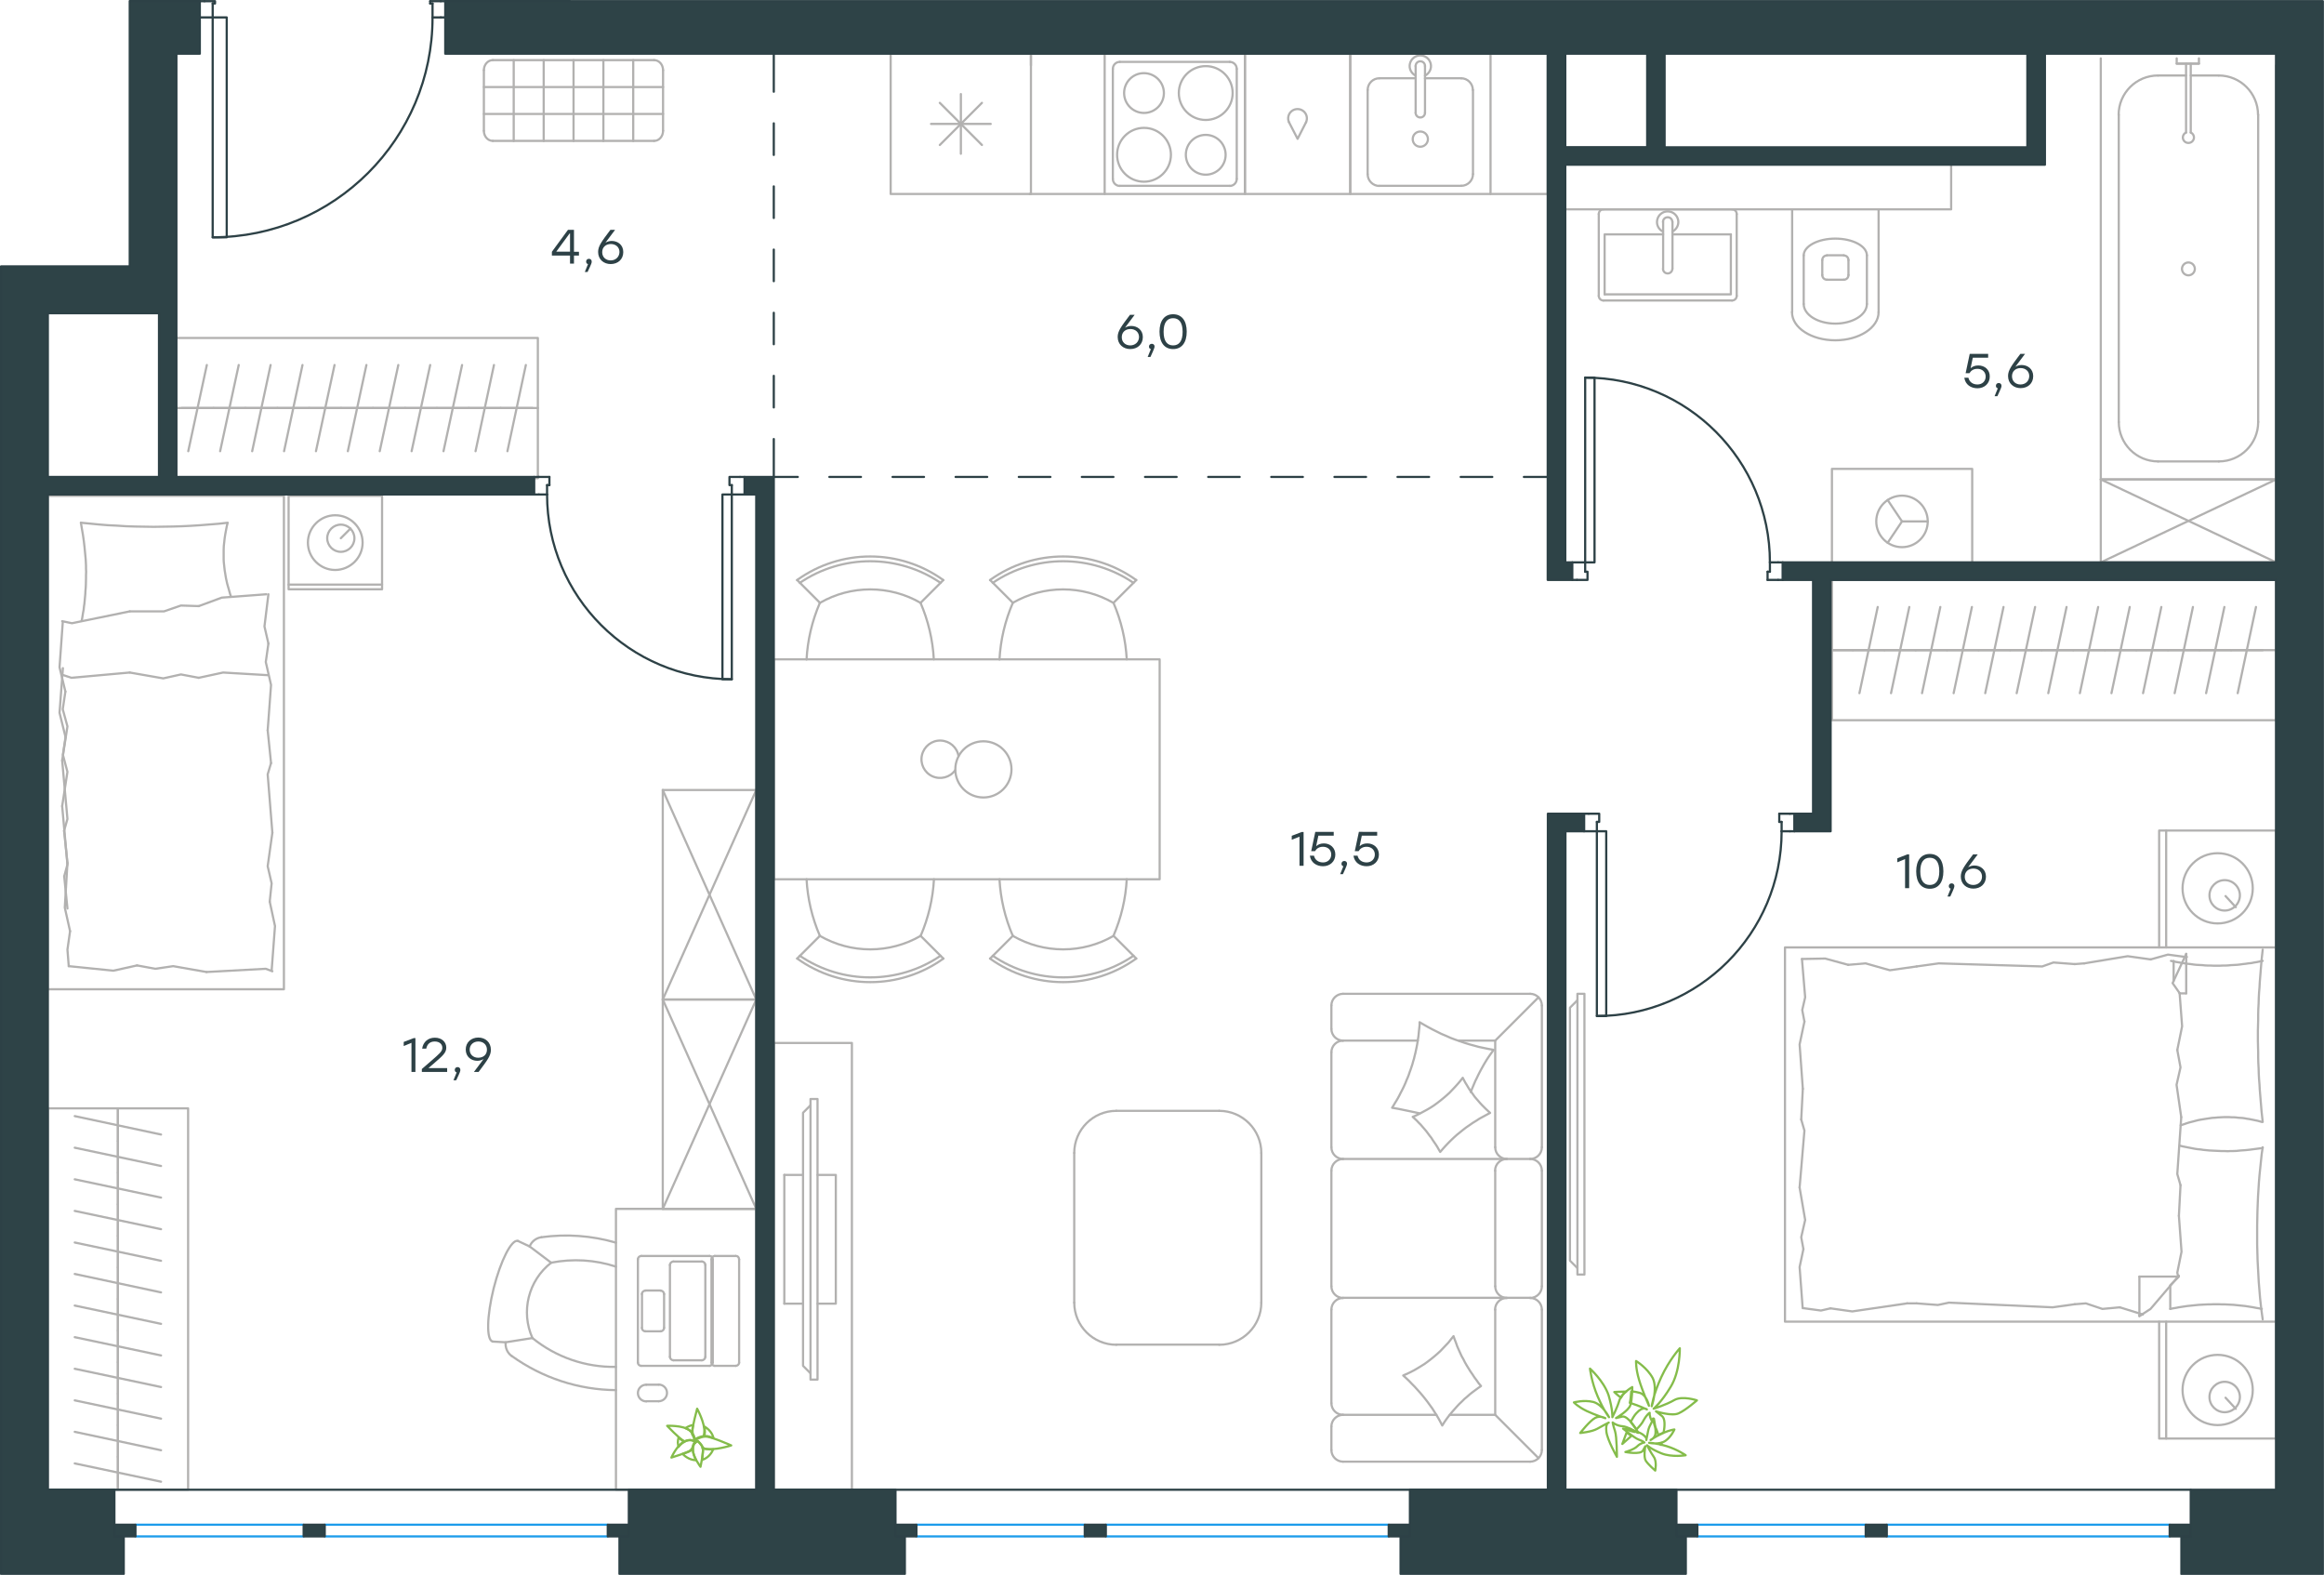 <?xml version="1.0" encoding="utf-8"?>
<!-- Generator: Adobe Illustrator 26.5.0, SVG Export Plug-In . SVG Version: 6.00 Build 0)  -->
<svg version="1.1" id="Слой_1" xmlns:xodm="http://www.corel.com/coreldraw/odm/2003"
	 xmlns="http://www.w3.org/2000/svg" xmlns:xlink="http://www.w3.org/1999/xlink" x="0px" y="0px" viewBox="0 0 1588.8 1076.5"
	 style="enable-background:new 0 0 1588.8 1076.5;" xml:space="preserve">
<style type="text/css">
	.st0{fill:none;stroke:#B2B1B0;stroke-width:1.5;stroke-linecap:round;stroke-linejoin:round;stroke-miterlimit:10;}
	.st1{fill:none;stroke:#84BC4A;stroke-width:1.5;stroke-linecap:round;stroke-linejoin:round;stroke-miterlimit:10;}
	.st2{fill:none;stroke:#2D4146;stroke-width:1.5;stroke-linecap:round;stroke-linejoin:round;stroke-miterlimit:10;}
	.st3{fill:none;stroke:#1D9CEB;stroke-width:1.5;stroke-linecap:round;stroke-linejoin:round;stroke-miterlimit:10;}
	
		.st4{fill-rule:evenodd;clip-rule:evenodd;fill:#2E4347;stroke:#2D4146;stroke-width:1.5;stroke-linecap:round;stroke-linejoin:round;stroke-miterlimit:10;}
	.st5{fill:#2D4146;}
</style>
<g id="Слой_x0020_1">
	<line class="st0" x1="1143.4" y1="160.2" x2="1183.3" y2="160.2"/>
	<polyline class="st0" points="1137,160.2 1097,160.2 1097,201.2 	"/>
	<polyline class="st0" points="1097,201.2 1183.3,201.2 1183.3,160.2 	"/>
	<path class="st0" d="M1184.1,205.4c1.8,0,3.2-1.4,3.2-3.2"/>
	<path class="st0" d="M1093,202.2c0,1.8,1.4,3.2,3.2,3.2"/>
	<path class="st0" d="M1187.3,146.3c0-1.8-1.4-3.2-3.2-3.2"/>
	<path class="st0" d="M1096.2,143.1c-1.8,0-3.2,1.4-3.2,3.2"/>
	<path class="st0" d="M1136.9,183.7c0,1.8,1.4,3.2,3.2,3.2c1.8,0,3.2-1.4,3.2-3.2"/>
	<line class="st0" x1="1143.4" y1="151.7" x2="1143.4" y2="183.7"/>
	<path class="st0" d="M1143.3,151.7c0-1.8-1.4-3.2-3.2-3.2c-1.8,0-3.2,1.4-3.2,3.2"/>
	<line class="st0" x1="1137" y1="151.7" x2="1137" y2="183.7"/>
	<path class="st0" d="M1143.3,158.3c3-1.5,4.7-4.9,3.9-8.2c-0.8-3.3-3.7-5.6-7.1-5.6c-3.4,0-6.3,2.3-7.1,5.6
		c-0.8,3.3,0.8,6.7,3.9,8.2"/>
	<line class="st0" x1="1187.3" y1="146.3" x2="1187.3" y2="202.2"/>
	<line class="st0" x1="1184.1" y1="205.4" x2="1096.2" y2="205.4"/>
	<line class="st0" x1="1093" y1="202.2" x2="1093" y2="146.3"/>
	<line class="st0" x1="1096.2" y1="143.1" x2="1184.1" y2="143.1"/>
	<path class="st0" d="M1245.8,188c0,1.8,1.4,3.2,3.2,3.2"/>
	<path class="st0" d="M1260.5,191.2c1.8,0,3.2-1.4,3.2-3.2"/>
	<path class="st0" d="M1249,174.6c-1.8,0-3.2,1.4-3.2,3.2"/>
	<path class="st0" d="M1263.7,177.8c0-1.8-1.4-3.2-3.2-3.2"/>
	<line class="st0" x1="1245.8" y1="177.8" x2="1245.8" y2="188"/>
	<line class="st0" x1="1249" y1="191.2" x2="1260.5" y2="191.2"/>
	<line class="st0" x1="1263.7" y1="188" x2="1263.7" y2="177.8"/>
	<line class="st0" x1="1260.5" y1="174.5" x2="1249" y2="174.5"/>
	<path class="st0" d="M1276.3,174.6c0-6.4-9.7-11.5-21.6-11.5c-11.9,0-21.6,5.2-21.6,11.5"/>
	<line class="st0" x1="1233.1" y1="207.8" x2="1233.1" y2="174.5"/>
	<path class="st0" d="M1233.1,207.8c0,7.4,9.7,13.4,21.6,13.4c11.9,0,21.6-6,21.6-13.4"/>
	<line class="st0" x1="1276.3" y1="207.8" x2="1276.3" y2="174.5"/>
	<path class="st0" d="M1225.1,213.4c0,10.6,13.2,19.2,29.6,19.2c16.3,0,29.6-8.6,29.6-19.2"/>
	<line class="st0" x1="1225.2" y1="213.4" x2="1225.2" y2="143.1"/>
	<line class="st0" x1="1284.3" y1="213.4" x2="1284.3" y2="143.1"/>
	<polyline class="st0" points="1070.1,112.7 1070.1,143.1 1333.9,143.1 1333.9,112.7 	"/>
	<polygon class="st0" points="529,712.9 582.4,712.9 582.4,1018.2 529,1018.2 	"/>
	<line class="st0" x1="1462.6" y1="899" x2="1464.9" y2="898.5"/>
	<polyline class="st0" points="1489.6,831.1 1491.4,855.6 1488.5,869.9 1489.1,872.6 	"/>
	<polyline class="st0" points="1490.1,679 1491.8,701.5 1488.5,717.7 	"/>
	<polyline class="st0" points="1491.2,763.6 1488.5,802.5 1490.7,810.1 	"/>
	<polyline class="st0" points="1488.5,717.7 1490.7,729.6 1488,741.5 1491.2,763.6 	"/>
	<line class="st0" x1="1490.7" y1="810.1" x2="1489.6" y2="831.1"/>
	<polyline class="st0" points="1483.7,894.7 1485.6,894.3 1487.5,894 1489.5,893.6 1491.4,893.3 1493.4,893 1495.4,892.7 
		1497.4,892.5 1499.3,892.3 1501.3,892.1 1503.3,891.9 1505.3,891.8 1507.2,891.7 1509.2,891.6 1511.1,891.6 1513.1,891.5 
		1515,891.5 1517,891.5 1519,891.6 1521,891.6 1523,891.7 1525,891.8 1527,891.9 1528.9,892.1 1530.9,892.3 1532.8,892.5 
		1534.8,892.7 1536.7,893 1538.6,893.3 1540.5,893.6 1542.5,894 1544.4,894.3 1546.3,894.7 	"/>
	<polyline class="st0" points="1546.9,901.9 1546.4,898.3 1545.9,894.6 1545.5,891 1545.1,887.3 1544.8,883.7 1544.5,880 
		1544.2,876.4 1544,872.7 1543.8,869 1543.6,865.3 1543.4,861.6 1543.3,857.9 1543.2,854.2 1543.1,850.5 1543.1,846.8 1543.1,843 
		1543.1,838 1543.2,832.9 1543.3,827.8 1543.5,822.6 1543.7,817.8 1544,813 1544.3,808.2 1544.7,803.3 1545.2,798.5 1545.7,793.7 
		1546.2,788.9 1546.9,784.2 	"/>
	<polyline class="st0" points="1424.9,658.5 1454.6,653.6 1470.3,655.8 	"/>
	<polyline class="st0" points="1470.3,655.8 1482.1,652.5 1494,654.1 1495.1,654.1 	"/>
	<line class="st0" x1="1418.4" y1="659" x2="1424.9" y2="658.5"/>
	<polyline class="st0" points="1310.3,660.6 1325.4,658.5 1396.2,660.6 1403.8,657.9 1418.4,659 	"/>
	<polyline class="st0" points="1231.9,655.5 1247.8,655.2 1263.5,659.5 	"/>
	<polyline class="st0" points="1263.5,659.5 1275.4,658.5 1292,663.2 1310.3,660.6 	"/>
	<polyline class="st0" points="1303.8,890.9 1266.3,896.4 1251.4,894.3 	"/>
	<polyline class="st0" points="1251.4,894.3 1244.9,895.8 1233,894.2 	"/>
	<line class="st0" x1="1310.3" y1="890.9" x2="1303.8" y2="890.9"/>
	<polyline class="st0" points="1418.4,891.5 1403.3,893.6 1332.4,890.4 1324.8,892 1310.3,890.9 	"/>
	<line class="st0" x1="1464.9" y1="898.5" x2="1449.2" y2="893.6"/>
	<polyline class="st0" points="1449.2,893.6 1437.3,894.7 1426,890.9 1418.4,891.5 	"/>
	<polyline class="st0" points="1546.9,784.7 1540.8,785.5 1537.8,785.9 1534.8,786.2 1531.8,786.4 1528.9,786.7 1526,786.8 
		1524.5,786.8 1523.1,786.9 1521,786.8 1518.9,786.8 1516.8,786.7 1514.7,786.6 1512.6,786.5 1510.5,786.4 1508.5,786.2 1506.4,786 
		1504.4,785.7 1502.3,785.5 1500.3,785.2 1498.3,784.8 1496.2,784.4 1494.2,784 1492.2,783.6 1490.2,783.1 	"/>
	<polyline class="st0" points="1546.9,656.8 1544.9,657.2 1543,657.6 1541.1,657.9 1539.1,658.3 1537.1,658.5 1535.1,658.8 
		1533.2,659 1531.2,659.3 1529.2,659.5 1527.3,659.6 1525.3,659.7 1523.3,659.9 1521.4,660 1519.4,660 1517.5,660.1 1515.5,660.1 
		1513.5,660.1 1511.5,660 1509.5,660 1507.5,659.9 1505.6,659.7 1503.6,659.6 1501.6,659.5 1499.7,659.3 1497.7,659 1495.8,658.8 
		1493.9,658.5 1491.9,658.3 1490,657.9 1488.1,657.6 1486.1,657.2 1484.2,656.8 	"/>
	<polyline class="st0" points="1490.8,769.2 1492.9,768.5 1494.9,767.8 1496.8,767.2 1498.8,766.7 1500.7,766.2 1502.6,765.7 
		1504.6,765.3 1506.5,765 1508.4,764.7 1510.4,764.4 1512.4,764.1 1514.3,764 1516.3,763.8 1518.4,763.7 1520.5,763.6 1522.5,763.6 
		1524.1,763.6 1525.6,763.7 1527.1,763.7 1528.6,763.8 1530.1,764 1531.6,764.1 1533.2,764.2 1534.6,764.4 1536.1,764.7 
		1537.6,764.9 1539.1,765.2 1540.6,765.5 1542,765.8 1543.5,766.1 1544.9,766.5 1546.3,766.9 	"/>
	<polyline class="st0" points="1546.9,766.9 1546.5,763.2 1546.1,759.6 1545.8,755.9 1545.5,752.3 1545.2,748.6 1544.9,745 
		1544.7,741.3 1544.4,737.6 1544.2,733.9 1544.1,730.3 1543.9,726.6 1543.8,722.9 1543.8,719.2 1543.7,715.5 1543.6,711.7 
		1543.6,708 1543.6,704.3 1543.7,700.7 1543.8,697 1543.8,693.3 1543.9,689.6 1544.1,685.9 1544.2,682.2 1544.4,678.5 1544.7,674.9 
		1544.9,671.2 1545.2,667.5 1545.5,663.8 1545.8,660.1 1546.1,656.4 1546.5,652.7 1546.9,649.1 	"/>
	<polyline class="st0" points="1232.5,744.2 1230.3,713.9 1233.6,698.3 	"/>
	<polyline class="st0" points="1233.6,698.3 1232.1,690.4 1234.1,681.7 1231.9,655.5 	"/>
	<polyline class="st0" points="1232.4,894.2 1230.3,866.1 1232.9,853.8 	"/>
	<polyline class="st0" points="1230.3,811.7 1233.6,772.8 1231.4,765.2 	"/>
	<polyline class="st0" points="1232.9,853.8 1231.4,845.7 1234.1,833.9 1230.3,811.7 	"/>
	<line class="st0" x1="1231.4" y1="765.2" x2="1232.5" y2="744.2"/>
	<line class="st0" x1="1494.6" y1="652" x2="1494.6" y2="679"/>
	<polyline class="st0" points="1489.6,872 1470.2,894.7 1462.6,899.6 	"/>
	<line class="st0" x1="1490.1" y1="679" x2="1494.6" y2="679"/>
	<line class="st0" x1="1483.7" y1="894.7" x2="1483.7" y2="879"/>
	<polyline class="st0" points="1494.6,652 1485.3,672 1490.2,679 	"/>
	<line class="st0" x1="1462.6" y1="899.6" x2="1462.6" y2="872.6"/>
	<polyline class="st0" points="1483.7,878.5 1489.6,872.6 1462.6,872.6 	"/>
	<line class="st0" x1="1486" y1="670.5" x2="1486" y2="656.8"/>
	<line class="st0" x1="1521.5" y1="955.4" x2="1528.5" y2="963"/>
	<path class="st0" d="M1520.9,965.3c5.7,0,10.4-4.7,10.4-10.4c0-5.7-4.7-10.4-10.4-10.4c-5.7,0-10.4,4.7-10.4,10.4
		C1510.5,960.7,1515.2,965.3,1520.9,965.3"/>
	<path class="st0" d="M1516.1,974.1c13.3,0,24-10.7,24-24c0-13.3-10.7-24-24-24c-13.3,0-24,10.7-24,24
		C1492.1,963.3,1502.8,974.1,1516.1,974.1"/>
	<line class="st0" x1="1521.5" y1="612.5" x2="1528.5" y2="620.1"/>
	<path class="st0" d="M1520.9,622.4c5.7,0,10.4-4.7,10.4-10.4c0-5.7-4.7-10.4-10.4-10.4c-5.7,0-10.4,4.7-10.4,10.4
		C1510.5,617.8,1515.2,622.4,1520.9,622.4"/>
	<path class="st0" d="M1516.1,631.2c13.3,0,24-10.7,24-24c0-13.3-10.7-24-24-24c-13.3,0-24,10.7-24,24
		C1492.1,620.4,1502.8,631.2,1516.1,631.2"/>
	<line class="st0" x1="1480.9" y1="903.4" x2="1480.9" y2="983.3"/>
	<line class="st0" x1="1480.9" y1="567.7" x2="1480.9" y2="647.6"/>
	<polyline class="st0" points="1556.1,903.4 1556.1,983.3 1476.1,983.3 1476.1,903.4 	"/>
	<polyline class="st0" points="1556.1,647.6 1556.1,567.7 1476.1,567.7 1476.1,647.6 	"/>
	<polyline class="st0" points="1556.1,903.4 1220.3,903.4 1220.3,647.6 1556.1,647.6 1556.1,903.4 	"/>
	<polyline class="st0" points="1078.4,683.7 1073.3,688.8 1073.3,861.7 1078.4,866.8 	"/>
	<polyline class="st0" points="1078.4,679.3 1083.2,679.3 1083.2,871.2 1078.4,871.2 1078.4,679.3 	"/>
	<line class="st0" x1="364.1" y1="278.9" x2="342.3" y2="278.9"/>
	<line class="st0" x1="346.9" y1="308.4" x2="359.5" y2="249.5"/>
	<line class="st0" x1="342.3" y1="278.9" x2="320.5" y2="278.9"/>
	<line class="st0" x1="325.1" y1="308.4" x2="337.7" y2="249.5"/>
	<line class="st0" x1="320.5" y1="278.9" x2="298.7" y2="278.9"/>
	<line class="st0" x1="303.2" y1="308.4" x2="315.9" y2="249.5"/>
	<line class="st0" x1="298.7" y1="278.9" x2="276.9" y2="278.9"/>
	<line class="st0" x1="281.4" y1="308.4" x2="294.1" y2="249.5"/>
	<line class="st0" x1="276.9" y1="278.9" x2="255" y2="278.9"/>
	<line class="st0" x1="259.6" y1="308.4" x2="272.3" y2="249.5"/>
	<line class="st0" x1="367.7" y1="278.9" x2="120.5" y2="278.9"/>
	<line class="st0" x1="255" y1="278.9" x2="233.2" y2="278.9"/>
	<line class="st0" x1="237.8" y1="308.4" x2="250.5" y2="249.5"/>
	<line class="st0" x1="233.2" y1="278.9" x2="211.4" y2="278.9"/>
	<line class="st0" x1="216" y1="308.4" x2="228.7" y2="249.5"/>
	<line class="st0" x1="211.4" y1="278.9" x2="189.6" y2="278.9"/>
	<line class="st0" x1="194.2" y1="308.4" x2="206.8" y2="249.5"/>
	<line class="st0" x1="189.6" y1="278.9" x2="167.8" y2="278.9"/>
	<line class="st0" x1="172.4" y1="308.4" x2="185" y2="249.5"/>
	<line class="st0" x1="167.8" y1="278.9" x2="146" y2="278.9"/>
	<line class="st0" x1="150.5" y1="308.4" x2="163.2" y2="249.5"/>
	<line class="st0" x1="146" y1="278.9" x2="124.2" y2="278.9"/>
	<line class="st0" x1="128.7" y1="308.4" x2="141.4" y2="249.5"/>
	<polyline class="st0" points="120.5,326.9 120.5,231 367.7,231 367.7,326.9 120.5,326.9 	"/>
	<line class="st0" x1="1022.2" y1="967.1" x2="991.1" y2="967.1"/>
	<polyline class="st0" points="959.3,940.2 960.6,939.6 961.8,939.1 964.3,937.9 966.8,936.6 969.2,935.2 971.5,933.8 973.9,932.3 
		976.1,930.7 978.3,929 980.4,927.3 982.5,925.5 984.6,923.6 986.5,921.6 988.4,919.6 990.3,917.6 992,915.4 993.7,913.3 
		994.5,915.6 995.4,917.9 996.2,920.2 997.2,922.5 998.2,924.7 999.2,926.9 1000.4,929 1001.5,931.2 1002.7,933.3 1004,935.4 
		1005.3,937.5 1006.7,939.5 1008,941.5 1009.5,943.5 1010.9,945.5 1012.5,947.4 1010.5,948.8 1008.6,950.2 1006.7,951.6 
		1004.8,953.1 1003,954.7 1001.2,956.2 999.5,957.9 997.8,959.5 996.2,961.2 994.6,963 993,964.8 991.5,966.6 990,968.5 
		988.6,970.4 987.3,972.3 986,974.4 984.7,971.9 983.4,969.5 982,967.2 980.5,964.8 979.1,962.6 977.5,960.4 975.9,958.2 974.2,956 
		972.5,953.9 970.7,951.8 968.9,949.8 967.1,947.8 965.2,945.9 963.3,943.9 961.3,942 959.3,940.2 	"/>
	<line class="st0" x1="1022.2" y1="711.3" x2="997.4" y2="711.3"/>
	<polyline class="st0" points="970.5,761 968.2,760.5 965.9,760 961.1,759 958.7,758.5 956.3,758 954,757.6 951.7,757.2 
		952.7,755.6 953.7,753.9 954.7,752.3 955.7,750.6 956.6,748.9 957.5,747.1 958.4,745.4 959.3,743.6 960.1,741.9 960.9,740.1 
		961.6,738.3 962.4,736.5 963.1,734.7 963.7,732.9 964.4,731 965,729.2 965.6,727.4 966.1,725.5 966.7,723.6 967.1,721.8 
		967.6,719.9 968,718 968.4,716.1 968.8,714.1 969.1,712.3 969.4,710.3 969.7,708.4 969.9,706.5 970.1,704.5 970.3,702.6 
		970.5,700.7 970.5,698.7 973.4,700.4 976.4,702.1 979.4,703.7 982.4,705.2 985.4,706.7 988.5,708 991.6,709.4 994.8,710.6 
		998,711.7 1001.2,712.8 1004.4,713.8 1007.7,714.7 1011,715.6 1014.3,716.3 1017.7,717 1021.1,717.6 1019.9,719.3 1018.7,721 
		1017.5,722.7 1016.4,724.4 1015.3,726.2 1014.3,727.9 1013.3,729.7 1012.3,731.5 1011.3,733.4 1010.4,735.2 1009.5,737.1 
		1008.6,738.9 1007.8,740.8 1007,742.7 1006.2,744.6 1005.5,746.5 	"/>
	<polyline class="st0" points="965.8,763.4 967.1,762.9 968.4,762.3 970.8,761.1 973.2,759.8 975.6,758.5 978,757.1 980.3,755.6 
		982.5,754 984.7,752.3 986.8,750.6 988.9,748.8 990.9,747 992.8,745 994.7,743 996.5,741 998.3,738.9 1000,736.7 1000.9,738.4 
		1001.8,740.1 1002.8,741.7 1003.8,743.4 1004.8,745 1005.9,746.5 1007,748 1008.1,749.6 1009.3,751 1010.6,752.5 1011.8,753.9 
		1013.1,755.3 1014.5,756.7 1015.9,758.1 1017.3,759.4 1018.7,760.7 1016.3,762 1013.9,763.3 1011.5,764.6 1009.2,766.1 
		1006.9,767.5 1004.6,769.1 1002.4,770.6 1000.2,772.3 998.1,774 996,775.7 994,777.5 992,779.4 990.1,781.3 988.2,783.3 
		986.4,785.3 984.6,787.4 983.6,785.7 982.7,784.1 981.7,782.5 980.6,780.9 979.5,779.3 978.5,777.7 977.3,776.2 976.2,774.7 
		975,773.1 973.8,771.7 972.5,770.2 971.3,768.8 969.9,767.4 968.6,766 967.2,764.7 965.8,763.4 	"/>
	<line class="st0" x1="1022.2" y1="967.1" x2="1051.8" y2="996.7"/>
	<line class="st0" x1="1022.2" y1="711.3" x2="1051.8" y2="681.7"/>
	<line class="st0" x1="1054.1" y1="784.2" x2="1054.1" y2="687.3"/>
	<line class="st0" x1="1022.2" y1="784.2" x2="1022.2" y2="711.3"/>
	<line class="st0" x1="1054.1" y1="895.1" x2="1054.1" y2="991.1"/>
	<line class="st0" x1="1054.1" y1="800.2" x2="1054.1" y2="879.2"/>
	<line class="st0" x1="1022.2" y1="879.2" x2="1022.2" y2="800.2"/>
	<line class="st0" x1="1022.2" y1="967.1" x2="1022.2" y2="895.1"/>
	<path class="st0" d="M1054.1,895.2c0-4.4-3.6-8-8-8"/>
	<path class="st0" d="M1046.1,887.2c4.4,0,8-3.6,8-8"/>
	<path class="st0" d="M1054.1,800.2c0-4.4-3.6-8-8-8"/>
	<path class="st0" d="M1046.1,792.2c4.4,0,8-3.6,8-8"/>
	<path class="st0" d="M1030.1,887.2c-4.4,0-8,3.6-8,8"/>
	<path class="st0" d="M1022.2,879.2c0,4.4,3.6,8,8,8"/>
	<path class="st0" d="M1030.1,792.2c-4.4,0-8,3.6-8,8"/>
	<path class="st0" d="M1022.2,784.2c0,4.4,3.6,8,8,8"/>
	<line class="st0" x1="910.2" y1="895.1" x2="910.2" y2="959.1"/>
	<line class="st0" x1="910.2" y1="800.2" x2="910.2" y2="879.2"/>
	<line class="st0" x1="910.2" y1="719.3" x2="910.2" y2="784.2"/>
	<path class="st0" d="M910.2,959.1c0,4.4,3.6,8,8,8"/>
	<path class="st0" d="M918.2,887.2c-4.4,0-8,3.6-8,8"/>
	<path class="st0" d="M910.2,879.2c0,4.4,3.6,8,8,8"/>
	<path class="st0" d="M918.2,792.2c-4.4,0-8,3.6-8,8"/>
	<path class="st0" d="M910.2,784.2c0,4.4,3.6,8,8,8"/>
	<path class="st0" d="M918.2,711.3c-4.4,0-8,3.6-8,8"/>
	<path class="st0" d="M918.2,967.1c-4.4,0-8,3.6-8,8"/>
	<path class="st0" d="M910.2,991.1c0,4.4,3.6,8,8,8"/>
	<path class="st0" d="M1046.1,999.1c4.4,0,8-3.6,8-8"/>
	<path class="st0" d="M1054.1,687.3c0-4.4-3.6-8-8-8"/>
	<path class="st0" d="M910.2,703.3c0,4.4,3.6,8,8,8"/>
	<path class="st0" d="M918.2,679.3c-4.4,0-8,3.6-8,8"/>
	<line class="st0" x1="1046.1" y1="887.1" x2="918.2" y2="887.1"/>
	<line class="st0" x1="1046.1" y1="792.2" x2="918.2" y2="792.2"/>
	<line class="st0" x1="1046.1" y1="999.1" x2="918.2" y2="999.1"/>
	<line class="st0" x1="910.2" y1="991.1" x2="910.2" y2="975.1"/>
	<line class="st0" x1="918.2" y1="967.1" x2="982" y2="967.1"/>
	<line class="st0" x1="1046.1" y1="679.3" x2="918.2" y2="679.3"/>
	<line class="st0" x1="910.2" y1="687.3" x2="910.2" y2="703.3"/>
	<line class="st0" x1="918.2" y1="711.3" x2="969.3" y2="711.3"/>
	<line class="st0" x1="536.2" y1="891.1" x2="549" y2="891.1"/>
	<line class="st0" x1="536.2" y1="803.1" x2="549" y2="803.1"/>
	<polyline class="st0" points="554.1,755.5 549,760.6 549,933.6 554.1,938.7 	"/>
	<polyline class="st0" points="554.1,751.2 558.9,751.2 558.9,943 554.1,943 554.1,751.2 	"/>
	<polyline class="st0" points="558.9,803.1 571.4,803.1 571.4,891.1 558.9,891.1 	"/>
	<line class="st0" x1="536.2" y1="891.1" x2="536.2" y2="803.1"/>
	<path class="st0" d="M862.3,788.1c0-15.9-12.9-28.8-28.8-28.8"/>
	<path class="st0" d="M763.2,759.3c-15.9,0-28.8,12.9-28.8,28.8"/>
	<path class="st0" d="M734.4,890.4c0,15.9,12.9,28.8,28.8,28.8"/>
	<path class="st0" d="M833.5,919.2c15.9,0,28.8-12.9,28.8-28.8"/>
	<line class="st0" x1="763.2" y1="759.3" x2="833.5" y2="759.3"/>
	<line class="st0" x1="862.3" y1="788.1" x2="862.3" y2="890.4"/>
	<line class="st0" x1="833.5" y1="919.1" x2="763.2" y2="919.1"/>
	<line class="st0" x1="734.4" y1="890.4" x2="734.4" y2="788.1"/>
	<line class="st0" x1="1309.5" y1="444.4" x2="1331.1" y2="444.4"/>
	<line class="st0" x1="1326.5" y1="414.9" x2="1314" y2="473.8"/>
	<line class="st0" x1="1331.1" y1="444.4" x2="1352.6" y2="444.4"/>
	<line class="st0" x1="1348.1" y1="414.9" x2="1335.6" y2="473.8"/>
	<line class="st0" x1="1352.6" y1="444.4" x2="1374.2" y2="444.4"/>
	<line class="st0" x1="1369.7" y1="414.9" x2="1357.2" y2="473.8"/>
	<line class="st0" x1="1374.2" y1="444.4" x2="1395.8" y2="444.4"/>
	<line class="st0" x1="1391.3" y1="414.9" x2="1378.7" y2="473.8"/>
	<line class="st0" x1="1395.8" y1="444.4" x2="1417.4" y2="444.4"/>
	<line class="st0" x1="1412.8" y1="414.9" x2="1400.3" y2="473.8"/>
	<line class="st0" x1="1252.4" y1="444.4" x2="1556.1" y2="444.4"/>
	<line class="st0" x1="1417.4" y1="444.4" x2="1439" y2="444.4"/>
	<line class="st0" x1="1434.4" y1="414.9" x2="1421.9" y2="473.8"/>
	<line class="st0" x1="1439" y1="444.4" x2="1460.5" y2="444.4"/>
	<line class="st0" x1="1456" y1="414.9" x2="1443.5" y2="473.8"/>
	<line class="st0" x1="1460.5" y1="444.4" x2="1482.1" y2="444.4"/>
	<line class="st0" x1="1477.6" y1="414.9" x2="1465.1" y2="473.8"/>
	<line class="st0" x1="1482.1" y1="444.4" x2="1503.7" y2="444.4"/>
	<line class="st0" x1="1499.2" y1="414.9" x2="1486.7" y2="473.8"/>
	<line class="st0" x1="1503.7" y1="444.4" x2="1525.3" y2="444.4"/>
	<line class="st0" x1="1520.7" y1="414.9" x2="1508.2" y2="473.8"/>
	<line class="st0" x1="1525.3" y1="444.4" x2="1546.9" y2="444.4"/>
	<line class="st0" x1="1542.3" y1="414.9" x2="1529.8" y2="473.8"/>
	<polyline class="st0" points="1556.1,396.4 1556.1,492.3 1252.4,492.3 1252.4,396.4 1556.1,396.4 	"/>
	<line class="st0" x1="642.5" y1="99.1" x2="671.3" y2="70.3"/>
	<line class="st0" x1="671.3" y1="99.1" x2="642.5" y2="70.3"/>
	<line class="st0" x1="636.5" y1="84.7" x2="677.3" y2="84.7"/>
	<line class="st0" x1="656.9" y1="105.1" x2="656.9" y2="64.3"/>
	<polyline class="st0" points="608.9,36.7 704.8,36.7 704.8,132.6 608.9,132.6 608.9,36.7 	"/>
	<line class="st0" x1="999" y1="53.5" x2="974.2" y2="53.5"/>
	<path class="st0" d="M976.2,95.1c0-2.9-2.3-5.2-5.2-5.2c-2.9,0-5.2,2.3-5.2,5.2c0,2.9,2.3,5.2,5.2,5.2S976.2,97.9,976.2,95.1"/>
	<path class="st0" d="M967.8,77.1c0,1.8,1.4,3.2,3.2,3.2c1.8,0,3.2-1.4,3.2-3.2"/>
	<line class="st0" x1="974.2" y1="45.1" x2="974.2" y2="77.1"/>
	<path class="st0" d="M974.2,45.1c0-1.8-1.4-3.2-3.2-3.2c-1.8,0-3.2,1.4-3.2,3.2"/>
	<line class="st0" x1="967.8" y1="45.1" x2="967.8" y2="77.1"/>
	<path class="st0" d="M974.2,51.7c3-1.5,4.7-4.9,3.9-8.2c-0.8-3.3-3.7-5.6-7.1-5.6c-3.4,0-6.3,2.3-7.1,5.6c-0.8,3.3,0.9,6.7,3.9,8.2
		"/>
	<path class="st0" d="M1006.9,61.5c0-4.4-3.6-8-8-8"/>
	<path class="st0" d="M943,53.5c-4.4,0-8,3.6-8,8"/>
	<path class="st0" d="M999,127c4.4,0,8-3.6,8-8"/>
	<path class="st0" d="M935,119.1c0,4.4,3.6,8,8,8"/>
	<line class="st0" x1="1007" y1="61.5" x2="1007" y2="119"/>
	<line class="st0" x1="999" y1="127" x2="943" y2="127"/>
	<line class="st0" x1="935" y1="119" x2="935" y2="61.5"/>
	<line class="st0" x1="943" y1="53.5" x2="967.8" y2="53.5"/>
	<polyline class="st0" points="1019,36.7 1019,132.6 923.1,132.6 923.1,36.7 1019,36.7 	"/>
	<path class="st0" d="M892.9,83.5c1.2-2.7,0.4-5.8-1.9-7.6c-2.3-1.8-5.6-1.8-7.9,0c-2.3,1.8-3.1,5-1.9,7.6"/>
	<polyline class="st0" points="881.2,83.5 887.1,94.9 892.9,83.5 	"/>
	<polyline class="st0" points="851.1,132.6 851.1,36.7 923.1,36.7 923.1,132.6 851.1,132.6 	"/>
	<path class="st0" d="M805.9,63.6c0,10.1,8.2,18.4,18.4,18.4c10.1,0,18.4-8.2,18.4-18.4s-8.2-18.4-18.4-18.4
		C814.1,45.2,805.9,53.4,805.9,63.6"/>
	<path class="st0" d="M768.5,63.6c0,7.5,6.1,13.6,13.6,13.6c7.5,0,13.6-6.1,13.6-13.6S789.5,50,782,50
		C774.5,50,768.5,56.1,768.5,63.6"/>
	<path class="st0" d="M763.7,105.8c0,10.1,8.2,18.4,18.4,18.4c10.1,0,18.4-8.2,18.4-18.4c0-10.1-8.2-18.4-18.4-18.4
		C771.9,87.4,763.7,95.7,763.7,105.8"/>
	<path class="st0" d="M810.7,105.8c0,7.5,6.1,13.6,13.6,13.6c7.5,0,13.6-6.1,13.6-13.6c0-7.5-6.1-13.6-13.6-13.6
		C816.7,92.2,810.7,98.3,810.7,105.8"/>
	<path class="st0" d="M765.6,42.3c-2.7,0-4.8,2.1-4.8,4.8"/>
	<path class="st0" d="M845.5,47.1c0-2.7-2.2-4.8-4.8-4.8"/>
	<path class="st0" d="M760.8,122.3c0,2.7,2.2,4.8,4.8,4.8"/>
	<path class="st0" d="M840.7,127.1c2.7,0,4.8-2.2,4.8-4.8"/>
	<line class="st0" x1="765.6" y1="42.3" x2="840.7" y2="42.3"/>
	<line class="st0" x1="760.8" y1="122.2" x2="760.8" y2="47.1"/>
	<line class="st0" x1="840.7" y1="127" x2="765.6" y2="127"/>
	<line class="st0" x1="845.5" y1="47.1" x2="845.5" y2="122.2"/>
	<polyline class="st0" points="755.2,132.6 755.2,36.7 851.1,36.7 851.1,132.6 755.2,132.6 	"/>
	<path class="st0" d="M774.9,398.4c-29-19.7-67.2-19.7-96.2,0"/>
	<path class="st0" d="M643,398.4c-29-19.7-67.2-19.7-96.2,0"/>
	<path class="st0" d="M776.8,396.5c-29.9-21.5-70.1-21.5-100,0"/>
	<line class="st0" x1="761.3" y1="412" x2="776.8" y2="396.5"/>
	<line class="st0" x1="692.4" y1="412" x2="676.9" y2="396.5"/>
	<path class="st0" d="M761.2,412.1c-21.3-12.3-47.6-12.3-68.9,0"/>
	<path class="st0" d="M692.4,412.1c-5.3,12.3-8.4,25.4-9.1,38.7"/>
	<path class="st0" d="M770.3,450.7c-0.7-13.3-3.8-26.4-9.1-38.7"/>
	<path class="st0" d="M644.9,396.5c-29.9-21.5-70.1-21.5-100,0"/>
	<line class="st0" x1="560.5" y1="412" x2="545" y2="396.5"/>
	<line class="st0" x1="629.4" y1="412" x2="644.9" y2="396.5"/>
	<path class="st0" d="M629.4,412.1c-21.3-12.3-47.6-12.3-68.9,0"/>
	<path class="st0" d="M638.4,450.7c-0.7-13.3-3.8-26.4-9.1-38.7"/>
	<path class="st0" d="M560.5,412.1c-5.3,12.3-8.4,25.4-9.1,38.7"/>
	<path class="st0" d="M678.7,653.3c29,19.7,67.2,19.7,96.2,0"/>
	<path class="st0" d="M546.8,653.3c29,19.7,67.2,19.7,96.2,0"/>
	<path class="st0" d="M676.8,655.2c29.9,21.5,70.1,21.5,100,0"/>
	<line class="st0" x1="761.3" y1="639.7" x2="776.8" y2="655.2"/>
	<line class="st0" x1="692.4" y1="639.7" x2="676.9" y2="655.2"/>
	<path class="st0" d="M692.4,639.7c21.3,12.3,47.6,12.3,68.9,0"/>
	<path class="st0" d="M683.3,601c0.7,13.3,3.8,26.4,9.1,38.7"/>
	<path class="st0" d="M761.2,639.7c5.3-12.3,8.4-25.4,9.1-38.7"/>
	<path class="st0" d="M545,655.2c29.9,21.5,70.1,21.5,100,0"/>
	<line class="st0" x1="560.5" y1="639.7" x2="545" y2="655.2"/>
	<line class="st0" x1="629.4" y1="639.7" x2="644.9" y2="655.2"/>
	<path class="st0" d="M560.5,639.7c21.3,12.3,47.6,12.3,68.9,0"/>
	<path class="st0" d="M629.4,639.7c5.3-12.3,8.4-25.4,9.1-38.7"/>
	<path class="st0" d="M551.4,601c0.7,13.3,3.8,26.4,9.1,38.7"/>
	<path class="st0" d="M655.3,516.8c-1-6-6.1-10.4-12.2-10.6c-6.1-0.2-11.4,4-12.8,9.9c-1.4,5.9,1.6,12,7.1,14.5s12.1,0.8,15.6-4.1"
		/>
	<path class="st0" d="M653.1,525.9c0,10.6,8.6,19.2,19.2,19.2c10.6,0,19.2-8.6,19.2-19.2c0-10.6-8.6-19.2-19.2-19.2
		C661.7,506.7,653.1,515.3,653.1,525.9"/>
	<polyline class="st0" points="529,601 529,450.7 792.8,450.7 792.8,601 529,601 	"/>
	<path class="st0" d="M421.1,865.8c-14.3-4.7-29.5-5.6-44.3-2.7"/>
	<path class="st0" d="M370.1,845.7c-3.6,0.5-6.7,2.9-8,6.3"/>
	<path class="st0" d="M421.1,849.4c-16.5-4.8-33.9-6.1-51-3.7"/>
	<path class="st0" d="M345.7,917.5c-0.4,3.6,1.1,7.2,4.1,9.4"/>
	<path class="st0" d="M349.9,926.9c20.8,14.9,45.6,23.1,71.2,23.3"/>
	<path class="st0" d="M364,914.6c16.1,13.1,36.4,20.1,57.1,19.7"/>
	<path class="st0" d="M354,848.2c-4.3-1.1-11.7,13.4-16.5,32.4c-4.7,19-5.1,35.3-0.7,36.4"/>
	<line class="st0" x1="362.1" y1="852" x2="354" y2="848.2"/>
	<polyline class="st0" points="364,914.6 345.7,917.5 336.8,917 	"/>
	<line class="st0" x1="376.8" y1="863.1" x2="362.1" y2="852"/>
	<path class="st0" d="M376.8,863.1c-15.6,12.2-20.9,33.4-12.8,51.5"/>
	<path class="st0" d="M441.8,946.5c-3.1,0-5.7,2.5-5.7,5.7c0,3.1,2.5,5.7,5.7,5.7"/>
	<path class="st0" d="M450.3,957.8c3.1,0,5.7-2.5,5.7-5.7c0-3.1-2.5-5.7-5.7-5.7"/>
	<line class="st0" x1="485.1" y1="933.6" x2="438.4" y2="933.6"/>
	<line class="st0" x1="485.1" y1="858.5" x2="438.4" y2="858.5"/>
	<line class="st0" x1="503" y1="933.6" x2="488.6" y2="933.6"/>
	<line class="st0" x1="503" y1="858.5" x2="488.6" y2="858.5"/>
	<path class="st0" d="M486.4,931.4c0,1.2,1,2.2,2.2,2.2"/>
	<path class="st0" d="M488.6,858.5c-1.2,0-2.2,1-2.2,2.3"/>
	<path class="st0" d="M503,933.6c1.2,0,2.3-1,2.3-2.2"/>
	<path class="st0" d="M505.3,860.9c0-0.6-0.2-1.2-0.6-1.7c-0.4-0.5-1-0.7-1.6-0.7"/>
	<line class="st0" x1="486.4" y1="931.4" x2="486.4" y2="860.7"/>
	<line class="st0" x1="505.3" y1="860.9" x2="505.3" y2="931.4"/>
	<line class="st0" x1="450.3" y1="957.8" x2="441.8" y2="957.8"/>
	<line class="st0" x1="441.8" y1="946.5" x2="450.3" y2="946.5"/>
	<path class="st0" d="M438.8,907.6c0,1.3,1.1,2.4,2.4,2.4"/>
	<path class="st0" d="M451.6,910c1.3,0,2.4-1.1,2.4-2.4"/>
	<path class="st0" d="M454,884.6c0-1.3-1.1-2.4-2.4-2.4"/>
	<path class="st0" d="M441.2,882.2c-1.3,0-2.4,1.1-2.4,2.4"/>
	<line class="st0" x1="451.6" y1="910" x2="441.2" y2="910"/>
	<line class="st0" x1="438.9" y1="907.5" x2="438.9" y2="884.5"/>
	<line class="st0" x1="441.2" y1="882.1" x2="451.6" y2="882.1"/>
	<line class="st0" x1="454" y1="884.5" x2="454" y2="907.5"/>
	<path class="st0" d="M458,927.4c0,1.3,1.1,2.4,2.4,2.4"/>
	<path class="st0" d="M479.8,929.8c1.3,0,2.4-1.1,2.4-2.4"/>
	<path class="st0" d="M482.2,864.7c0-1.3-1.1-2.4-2.4-2.4"/>
	<path class="st0" d="M460.4,862.3c-1.3,0-2.4,1.1-2.4,2.4"/>
	<line class="st0" x1="479.8" y1="929.8" x2="460.4" y2="929.8"/>
	<line class="st0" x1="458" y1="927.4" x2="458" y2="864.7"/>
	<line class="st0" x1="460.4" y1="862.3" x2="479.8" y2="862.3"/>
	<line class="st0" x1="482.2" y1="864.7" x2="482.2" y2="927.4"/>
	<path class="st0" d="M436.1,931.4c0,1.2,1,2.2,2.3,2.2"/>
	<path class="st0" d="M438.4,858.5c-1.2,0-2.3,1-2.3,2.3"/>
	<path class="st0" d="M485,933.6c1.2,0,2.2-1,2.2-2.2"/>
	<path class="st0" d="M487.3,860.9c0-0.6-0.2-1.2-0.6-1.7c-0.4-0.5-1-0.7-1.6-0.7"/>
	<line class="st0" x1="436.1" y1="931.4" x2="436.1" y2="860.7"/>
	<line class="st0" x1="487.3" y1="860.9" x2="487.3" y2="931.4"/>
	<polyline class="st0" points="517,1018.2 421.1,1018.2 421.1,826.3 517,826.3 517,1018.2 	"/>
	<line class="st0" x1="453.1" y1="826.3" x2="517" y2="683.2"/>
	<polyline class="st0" points="517,683.2 517,826.3 453.1,683.2 	"/>
	<polyline class="st0" points="517,826.3 453.1,826.3 453.1,683.2 517,683.2 	"/>
	<polyline class="st0" points="55.3,357.3 56,361.5 56.7,365.6 57.3,369.8 57.8,374.1 58.2,378.3 58.4,380.4 58.6,382.5 58.7,384.6 
		58.8,386.7 58.8,388.8 58.9,390.8 58.8,393 58.8,395.2 58.7,399.6 58.6,401.8 58.4,404 58.3,406.2 58.1,408.3 57.9,410.5 
		57.7,412.6 57.4,414.6 57.2,416.7 56.8,418.7 56.5,420.6 56.2,422.5 55.8,424.4 	"/>
	<polyline class="st0" points="157.9,407.8 157.3,406 156.8,404.2 156.3,402.4 155.8,400.7 155.3,398.9 154.9,397.1 154.5,395.3 
		154.2,393.5 153.9,391.6 153.6,389.8 153.4,388 153.2,386.2 153,384.3 152.9,382.5 152.9,380.6 152.9,378.7 152.9,376 153,373.3 
		153.3,370.5 153.6,367.8 154,365.2 154.5,362.5 155,359.9 155.3,358.6 155.7,357.3 149.5,358 143.2,358.5 137,359 130.7,359.4 
		124.5,359.7 118.2,359.9 111.8,360 105.5,360.1 104.6,360.1 98.5,360 92.3,359.9 86.2,359.7 80,359.3 73.8,359 67.6,358.5 
		61.5,357.9 55.3,357.3 	"/>
	<polyline class="st0" points="135.9,414.3 151.6,408.5 182.1,406.2 	"/>
	<polyline class="st0" points="42.5,424.6 49.2,426 88.7,417.9 	"/>
	<polyline class="st0" points="88.7,417.9 112.1,417.9 123.7,413.9 135.9,414.3 	"/>
	<polyline class="st0" points="183.5,406.2 180.8,428.2 183.5,439.9 	"/>
	<polyline class="st0" points="93.7,659.9 77.5,663.5 47,660.4 	"/>
	<polyline class="st0" points="186.2,663.9 181.7,662.2 141.2,664.4 	"/>
	<polyline class="st0" points="141.2,664.4 118.4,660.4 106.2,662.2 93.7,659.9 	"/>
	<polyline class="st0" points="47.9,636.5 44.3,620.4 46.1,589.9 	"/>
	<polyline class="st0" points="47,660.4 46.1,649.1 47.9,636.5 	"/>
	<polyline class="st0" points="44.7,472.7 40.7,456.1 42.9,425.5 	"/>
	<polyline class="st0" points="43.8,567.9 46.1,559.8 42.5,519.8 	"/>
	<polyline class="st0" points="42.5,519.8 46.1,496.5 42.9,484.8 44.7,472.7 	"/>
	<line class="st0" x1="46.1" y1="589.9" x2="43.8" y2="567.9"/>
	<polyline class="st0" points="183.5,439.9 181.7,452.5 185.3,468.2 183,499.2 	"/>
	<polyline class="st0" points="184.4,616.3 188,633 185.7,663.5 	"/>
	<polyline class="st0" points="185.3,521.6 183,529.3 186.2,569.2 	"/>
	<polyline class="st0" points="186.2,569.2 183,592.1 185.7,603.8 184.4,616.3 	"/>
	<line class="st0" x1="183" y1="499.2" x2="185.3" y2="521.6"/>
	<polyline class="st0" points="135.9,463.3 152.5,459.7 183,461.5 	"/>
	<polyline class="st0" points="43.4,461.5 48.8,463.3 88.7,459.7 	"/>
	<polyline class="st0" points="88.7,459.7 111.6,463.7 123.7,461 135.9,463.3 	"/>
	<polyline class="st0" points="194.1,338.9 194.1,676.2 32.6,676.2 32.6,338.9 194.1,338.9 	"/>
	<line class="st0" x1="80.6" y1="1017.4" x2="80.6" y2="995.8"/>
	<line class="st0" x1="51.1" y1="1000.3" x2="110.1" y2="1012.8"/>
	<line class="st0" x1="80.6" y1="995.8" x2="80.6" y2="974.2"/>
	<line class="st0" x1="51.1" y1="978.7" x2="110.1" y2="991.3"/>
	<line class="st0" x1="80.6" y1="974.2" x2="80.6" y2="952.6"/>
	<line class="st0" x1="51.1" y1="957.2" x2="110.1" y2="969.7"/>
	<line class="st0" x1="80.6" y1="952.6" x2="80.6" y2="931.1"/>
	<line class="st0" x1="51.1" y1="935.6" x2="110.1" y2="948.1"/>
	<line class="st0" x1="80.6" y1="931.1" x2="80.6" y2="909.5"/>
	<line class="st0" x1="51.1" y1="914" x2="110.1" y2="926.5"/>
	<line class="st0" x1="80.6" y1="909.5" x2="80.6" y2="887.9"/>
	<line class="st0" x1="51.1" y1="892.4" x2="110.1" y2="904.9"/>
	<line class="st0" x1="80.6" y1="1018.2" x2="80.6" y2="757.6"/>
	<line class="st0" x1="80.6" y1="887.9" x2="80.6" y2="866.3"/>
	<line class="st0" x1="51.1" y1="870.8" x2="110.1" y2="883.4"/>
	<line class="st0" x1="80.6" y1="866.3" x2="80.6" y2="844.7"/>
	<line class="st0" x1="51.1" y1="849.3" x2="110.1" y2="861.8"/>
	<line class="st0" x1="80.6" y1="844.7" x2="80.6" y2="823.2"/>
	<line class="st0" x1="51.1" y1="827.7" x2="110.1" y2="840.2"/>
	<line class="st0" x1="80.6" y1="823.2" x2="80.6" y2="801.6"/>
	<line class="st0" x1="51.1" y1="806.1" x2="110.1" y2="818.6"/>
	<line class="st0" x1="80.6" y1="801.6" x2="80.6" y2="780"/>
	<line class="st0" x1="51.1" y1="784.5" x2="110.1" y2="797"/>
	<line class="st0" x1="80.6" y1="780" x2="80.6" y2="758.4"/>
	<line class="st0" x1="51.1" y1="762.9" x2="110.1" y2="775.5"/>
	<polyline class="st0" points="32.7,757.6 128.6,757.6 128.6,1018.2 32.7,1018.2 32.7,757.6 	"/>
	<line class="st0" x1="233" y1="367.9" x2="239.6" y2="361.3"/>
	<path class="st0" d="M247.9,370.9c0-10.3-8.4-18.7-18.7-18.7c-10.3,0-18.7,8.4-18.7,18.7c0,10.3,8.4,18.7,18.7,18.7
		C239.5,389.5,247.9,381.2,247.9,370.9"/>
	<path class="st0" d="M242.3,367.9c0-5.1-4.2-9.3-9.3-9.3c-5.1,0-9.3,4.2-9.3,9.3c0,5.1,4.2,9.3,9.3,9.3
		C238.1,377.2,242.3,373.1,242.3,367.9"/>
	<line class="st0" x1="197.3" y1="399.6" x2="261.2" y2="399.6"/>
	<polyline class="st0" points="197.3,402.8 261.2,402.8 261.2,338.9 197.3,338.9 197.3,402.8 	"/>
	<line class="st0" x1="1516.9" y1="51.6" x2="1497.7" y2="51.6"/>
	<path class="st0" d="M1496.1,179.4c-2.4,0-4.4,2-4.4,4.4c0,2.4,2,4.4,4.4,4.4c2.4,0,4.4-2,4.4-4.4
		C1500.5,181.4,1498.5,179.4,1496.1,179.4"/>
	<path class="st0" d="M1543.7,78.5c0-14.8-12-26.9-26.9-26.9"/>
	<path class="st0" d="M1475.3,51.6c-14.8,0-26.9,12-26.9,26.9"/>
	<path class="st0" d="M1516.9,315.4c14.8,0,26.9-12,26.9-26.9"/>
	<path class="st0" d="M1448.5,288.5c0,14.8,12,26.9,26.9,26.9"/>
	<line class="st0" x1="1475.3" y1="51.6" x2="1494.5" y2="51.6"/>
	<line class="st0" x1="1543.8" y1="78.4" x2="1543.8" y2="288.5"/>
	<line class="st0" x1="1516.9" y1="315.4" x2="1475.3" y2="315.4"/>
	<line class="st0" x1="1448.5" y1="288.5" x2="1448.5" y2="78.4"/>
	<polyline class="st0" points="1556.1,44.7 1556.1,327.7 1436.2,327.7 1436.2,39.9 	"/>
	<polyline class="st0" points="1290.5,371 1300.3,356.4 1290.5,341.8 	"/>
	<line class="st0" x1="1300.3" y1="356.4" x2="1317.9" y2="356.4"/>
	<path class="st0" d="M1282.7,356.4c0,9.7,7.9,17.6,17.6,17.6c9.7,0,17.6-7.9,17.6-17.6c0-9.7-7.9-17.6-17.6-17.6
		C1290.6,338.8,1282.7,346.7,1282.7,356.4"/>
	<polyline class="st0" points="1252.4,392.4 1252.4,320.5 1348.3,320.5 1348.3,392.4 1252.4,392.4 	"/>
	<line class="st0" x1="1436.2" y1="384.4" x2="1556.1" y2="327.7"/>
	<polyline class="st0" points="1556.1,327.7 1556.1,384.4 1436.2,327.7 	"/>
	<polyline class="st0" points="1556.1,384.4 1436.2,384.4 1436.2,327.7 1556.1,327.7 	"/>
	<line class="st0" x1="704" y1="132.6" x2="755.2" y2="132.6"/>
	<line class="st0" x1="1019" y1="132.6" x2="1058.1" y2="132.6"/>
	<line class="st0" x1="704.8" y1="36.7" x2="755.2" y2="36.7"/>
	<line class="st0" x1="1019" y1="36.7" x2="1058.1" y2="36.7"/>
	<line class="st0" x1="704.8" y1="44.7" x2="704.8" y2="36.7"/>
	<line class="st0" x1="1058.1" y1="132.6" x2="1058.1" y2="36.7"/>
	<line class="st0" x1="453.1" y1="683.2" x2="517" y2="540"/>
	<polyline class="st0" points="517,540 517,683.2 453.1,540 	"/>
	<polyline class="st0" points="517,683.2 453.1,683.2 453.1,540 517,540 	"/>
	<line class="st0" x1="1245.1" y1="444.4" x2="1266.7" y2="444.4"/>
	<line class="st0" x1="1266.7" y1="444.4" x2="1288.3" y2="444.4"/>
	<line class="st0" x1="1283.7" y1="414.9" x2="1271.2" y2="473.8"/>
	<line class="st0" x1="1288.3" y1="444.4" x2="1309.8" y2="444.4"/>
	<line class="st0" x1="1305.3" y1="414.9" x2="1292.8" y2="473.8"/>
	<line class="st0" x1="330.8" y1="89.4" x2="330.8" y2="48"/>
	<line class="st0" x1="336.9" y1="41.1" x2="447.2" y2="41.1"/>
	<line class="st0" x1="453.3" y1="48" x2="453.3" y2="89.4"/>
	<line class="st0" x1="447.2" y1="96.3" x2="336.9" y2="96.3"/>
	<line class="st0" x1="432.9" y1="41.1" x2="432.9" y2="96.4"/>
	<line class="st0" x1="453.3" y1="77.9" x2="330.8" y2="77.9"/>
	<line class="st0" x1="453.3" y1="59.5" x2="330.8" y2="59.5"/>
	<line class="st0" x1="351.2" y1="41.1" x2="351.2" y2="96.4"/>
	<line class="st0" x1="371.7" y1="41.1" x2="371.7" y2="96.4"/>
	<line class="st0" x1="392.1" y1="41.1" x2="392.1" y2="96.4"/>
	<line class="st0" x1="412.5" y1="41.1" x2="412.5" y2="96.4"/>
	<path class="st0" d="M330.8,48c0-3.8,2.7-6.9,6.1-6.9"/>
	<path class="st0" d="M453.3,89.4c0,3.8-2.7,6.9-6.1,6.9"/>
	<path class="st0" d="M447.2,41.1c3.4,0,6.1,3.1,6.1,6.9"/>
	<path class="st0" d="M336.9,96.3c-3.4,0-6.1-3.1-6.1-6.9"/>
	<path class="st1" d="M477,984.9c0,0-3.3,1.1-3.3,6c0,4.9,5.2,11.7,5.2,11.7s2.2-10.3,1.6-12.8C480.2,987.6,477,984.9,477,984.9
		L477,984.9z"/>
	<path class="st1" d="M474.8,985.2c0,0,1.1-4.1-3.5-7.6c-4.6-3.5-15.2-3-15.2-3s8.7,9.2,11.4,10.3c0.3,0,0.5,0.3,0.8,0.3
		C471.3,983.8,473.4,984.3,474.8,985.2L474.8,985.2z"/>
	<path class="st1" d="M466.7,993.8c2.2,2.4,5.7,4.3,9.2,4.3l0,0c-1.1-2.2-2.2-4.6-2.2-7.1c0-0.5,0-0.8,0-1.4
		c-0.5,0.8-0.8,1.4-1.4,1.9C471.5,992.2,469.1,993,466.7,993.8z M463.9,982.7c-0.3,1.1-0.5,2.2-0.5,3.3c0,0.8,0.3,2.2,0.5,3
		c1.1-1.4,2.4-2.7,4.1-3.5l0,0c-0.3,0-0.5-0.3-0.8-0.3C466.7,984.9,465.3,983.8,463.9,982.7L463.9,982.7z M480.2,989.8
		c0,0.3,0,0.3,0.3,0.5c0.3,1.1-0.3,4.6-0.5,7.6c3.5-1.1,6.2-3.8,7.6-7.3c-1.9,0.3-4.1,0-5.7-0.3
		C481.3,989.8,480.8,989.8,480.2,989.8L480.2,989.8z M475.3,986.2L475.3,986.2L475.3,986.2z M474.8,983.3c0,0.3,0,0.3,0,0.5h0.3
		L474.8,983.3z M474,974c-1.9,0.3-3.8,1.1-5.4,2.2c0.8,0.5,1.9,0.8,2.7,1.4c0.8,0.8,1.9,1.4,2.2,2.2c0-0.3,0-0.5,0-0.8
		C473.4,978.1,473.4,976.2,474,974L474,974z M487.8,983c-0.8-3.5-3.3-6.2-6.2-7.9c0.3,1.4,0.3,2.7,0.3,3.8c0,1.1-0.3,2.2-0.5,2.7
		c0.5,0,1.1,0,1.6,0C483.8,981.6,485.7,982.2,487.8,983z"/>
	<path class="st1" d="M481,981.6c0.3-0.8,0.5-1.6,0.5-2.7c0.5-6.2-4.9-16-4.9-16s-3.5,13-3.5,16.5c0,0.3,0,0.5,0,0.8
		c0.8,1.4,1.4,2.4,1.4,3.5l0.3,0.3C476.2,983,478.9,981.9,481,981.6L481,981.6z"/>
	<path class="st1" d="M474.8,985.2c0.5,0.3,0.8,0.5,0.8,0.5s0,0.3-0.3,0.5l0,0c0.8-0.8,1.6-1.1,1.6-1.1s2.7,2.2,3.5,4.6
		c0.5,0.3,0.8,0.3,1.1,0.5c6.8,1.6,18.4-2.2,18.4-2.2s-13.6-6-17.1-6c-2.7-0.3-6.2,1.6-7.6,2.2C474.8,984.6,474.8,985.2,474.8,985.2
		L474.8,985.2z"/>
	<path class="st1" d="M475.3,985.7c0,0-2.7-2.7-7.6-0.3c-4.9,2.4-8.7,10.9-8.7,10.9s10.9-3.3,13-4.9c0.5-0.5,1.1-1.1,1.4-1.9
		c0.3-1.6,0.8-2.7,1.4-3.5C475.3,985.7,475.3,985.7,475.3,985.7L475.3,985.7z"/>
	<path class="st1" d="M1135.1,986.6c0,0.3,0.3,1,0.3,1h0.3c0-0.3,0.3-0.7,0.3-1.3C1135.4,986.6,1135.4,986.6,1135.1,986.6
		L1135.1,986.6z M1112,979.2c-1.6,4.2-2.9,7.8-2.9,7.8s2.9-2.6,6.2-5.5C1114.3,980.8,1113,979.8,1112,979.2L1112,979.2z
		 M1113.3,976.2c-0.3,0.3-0.3,1-0.7,1.3c1.3,0.3,3.3,1,4.9,1.3l0.3-0.3C1116.9,977.9,1115.3,976.9,1113.3,976.2z M1111.7,951.2
		c-4.2,0-8.1,0.3-8.1,0.3s2,2,4.6,3.9C1109.1,953.5,1110.1,952.2,1111.7,951.2L1111.7,951.2z M1130.5,962.9c0,0,5.2-4.2,11.7-15
		c6.5-10.7,6.2-26.3,6.2-26.3s-7.2,7.8-12.7,19.8c-5.5,12-6.5,19.8-6.5,19.8s4.2-12,0.7-19.2c-3.9-7.2-11.4-11.7-11.4-11.7
		s-0.3,4.9,2,12.7c2.3,7.8,6.8,17.9,6.8,17.9s-1.3-7.2-6.2-8.8c-1.3-0.3-3.6-1-5.9-1c-0.3,2.3-0.3,5.5-1,7.8c0.3,0.3,1,0.3,1,0.3
		c5.2,1.6,10.7,4.2,10.7,4.2s-2.6-2.6-7.2,2.6c-1.3,1.3-2.6,3.6-3.9,5.9c1.3,1.6,2.9,3.9,3.9,5.2c2.3-2.3,4.2-4.6,4.9-6.2
		c2.6-4.6,4.2-5.2,4.2-5.2s-0.3,2.3,1.3,5.2c0.7-1,1-1.3,1-1.3s0.3,2,1,4.6c1,2,2,4.2,2.6,6.8c1-0.7,2-1,3.3-1.6l0.3-0.3
		c1-4.6,1-9.4-1-11.1l-4.2-3.3c0,0,11.1,3.6,15.6,1.3c4.6-2,12.4-8.8,12.4-8.8s-9.8-3.3-15.3-0.3
		C1139,960.3,1130.5,962.9,1130.5,962.9L1130.5,962.9z"/>
	<path class="st1" d="M1102.3,968.7c0,0,0.3-5.2-2.6-15c-3.3-9.8-12.7-18.2-12.7-18.2s1,9.1,5.2,18.9c4.2,9.8,7.8,14.3,7.8,14.3
		s-4.2-8.5-10.7-10.4c-6.5-1.6-13.3,0.3-13.3,0.3s2.6,2.9,8.8,5.9c6.2,2.9,12.7,4.9,12.7,4.9s-3.3-2-6.8-0.3
		c-3.9,2-10.4,10.4-10.4,10.4s7.8-0.7,11.7-2.9c3.9-2.3,7.8-4.2,7.8-4.2s-2.3,0.3-1.6,6.2c0.7,5.9,7.2,17.2,7.2,17.2
		s0-13.7-1.3-17.6c-1.3-3.9-1.6-5.9-1.6-5.9s2.6,2.3,6.8,2.6c3.3,0.3,7.2,2.9,9.8,4.2c0.3,0.3,1,0.3,1,0.3
		c-1.3-2.3-7.2-12-11.1-11.1l-4.2,1c0,0,8.5-4.9,9.8-8.8c1.3-3.9,1.3-12.4,1.3-12.4s-7.2,4.2-8.8,9.1
		C1105.5,962.6,1102.3,968.7,1102.3,968.7z"/>
	<path class="st1" d="M1126,987.9c0,0,2.6,2.6,9.8,5.5c7.2,2.9,16.6,1.3,16.6,1.3s-5.5-3.9-13-6.2c-7.8-2.3-12-2.3-12-2.3
		s6.8,1.6,11.1-1.3c4.2-2.9,6.2-7.8,6.2-7.8s-2.9,0.3-7.5,2.3c-4.6,2-8.8,4.9-8.8,4.9s2.6-1,3.3-3.9c0.6-2.9-1-10.7-1-10.7
		s-3.3,4.9-3.9,8.1c-0.7,3.3-1.3,6.5-1.3,6.5s1-1.3-2.6-3.9c-3.6-2.6-13.3-3.9-13.3-3.9s7.8,6.5,10.7,7.5c2.9,1,3.9,2,3.9,2
		s-2.6,0.3-4.9,2.6c-2.3,2.3-8.1,3.9-8.1,3.9s10.4,2,12-1l1.6-2.9c0,0-1.3,7.2,0.3,9.8c1.6,2.6,6.5,6.8,6.5,6.8s1.3-6.2-1-9.4
		C1128.3,992.5,1126,987.9,1126,987.9L1126,987.9z"/>
	<polyline class="st0" points="44.8,503.8 40.7,487.2 43,456.7 	"/>
	<polyline class="st0" points="43.9,599 46.1,590.9 42.5,551 	"/>
	<polyline class="st0" points="42.5,551 46.1,527.6 43,515.9 44.8,503.8 	"/>
	<line class="st0" x1="46.1" y1="621" x2="43.9" y2="599"/>
	<path class="st0" d="M1494.5,90.6c-1.6,0.7-2.5,2.5-2.1,4.2c0.4,1.7,1.9,2.9,3.7,2.9c1.8,0,3.3-1.2,3.7-2.9
		c0.4-1.7-0.5-3.5-2.1-4.2"/>
	<line class="st0" x1="1497.7" y1="43.5" x2="1497.7" y2="90.6"/>
	<line class="st0" x1="1494.5" y1="43.5" x2="1494.5" y2="90.6"/>
	<polyline class="st0" points="1503.3,43.5 1488.1,43.5 1488.1,39.9 	"/>
	<polyline class="st0" points="1488.1,43.5 1503.3,43.5 1503.3,39.9 	"/>
	<line class="st2" x1="368.4" y1="338" x2="365.2" y2="338"/>
	<polyline class="st2" points="509,338 505.9,338 500.3,338 	"/>
	<line class="st2" x1="374" y1="338" x2="368.4" y2="338"/>
	<path class="st2" d="M374,338c0,69.7,56.5,126.3,126.3,126.3"/>
	<line class="st2" x1="368.4" y1="326" x2="375.6" y2="326"/>
	<line class="st2" x1="505.9" y1="326" x2="509" y2="326"/>
	<line class="st2" x1="500.3" y1="338" x2="500.3" y2="331.6"/>
	<polyline class="st2" points="505.9,326 498.7,326 498.7,331.6 500.3,331.6 	"/>
	<line class="st2" x1="374" y1="331.6" x2="375.6" y2="331.6"/>
	<line class="st2" x1="365.2" y1="326" x2="368.4" y2="326"/>
	<line class="st2" x1="374" y1="338" x2="374" y2="331.6"/>
	<line class="st2" x1="375.6" y1="331.6" x2="375.6" y2="326"/>
	<polyline class="st2" points="500.3,464.3 493.9,464.3 493.9,429.3 493.9,338 500.3,338 500.3,373.2 500.3,464.3 	"/>
	<line class="st2" x1="1223.6" y1="568.2" x2="1226.8" y2="568.2"/>
	<polyline class="st2" points="1082.9,568.2 1086.1,568.2 1091.7,568.2 	"/>
	<line class="st2" x1="1218" y1="568.2" x2="1223.6" y2="568.2"/>
	<path class="st2" d="M1091.7,694.5c69.7,0,126.3-56.5,126.3-126.3"/>
	<line class="st2" x1="1223.6" y1="556.2" x2="1216.4" y2="556.2"/>
	<line class="st2" x1="1086.1" y1="556.2" x2="1082.9" y2="556.2"/>
	<line class="st2" x1="1091.7" y1="568.2" x2="1091.7" y2="561.8"/>
	<polyline class="st2" points="1086.1,556.2 1093.3,556.2 1093.3,561.8 1091.7,561.8 	"/>
	<line class="st2" x1="1218" y1="561.8" x2="1216.4" y2="561.8"/>
	<line class="st2" x1="1226.8" y1="556.2" x2="1223.6" y2="556.2"/>
	<line class="st2" x1="1218" y1="568.2" x2="1218" y2="561.8"/>
	<line class="st2" x1="1216.4" y1="561.8" x2="1216.4" y2="556.2"/>
	<polyline class="st2" points="1091.7,603.4 1091.7,694.5 1098.1,694.5 1098.1,659.4 1098.1,568.2 1091.7,568.2 1091.7,603.4 	"/>
	<line class="st2" x1="1215.6" y1="384.4" x2="1218.8" y2="384.4"/>
	<polyline class="st2" points="1074.9,384.4 1078.1,384.4 1083.7,384.4 	"/>
	<line class="st2" x1="1210" y1="384.4" x2="1215.6" y2="384.4"/>
	<path class="st2" d="M1210,384.4c0-69.7-56.5-126.3-126.3-126.3"/>
	<line class="st2" x1="1215.6" y1="396.4" x2="1208.4" y2="396.4"/>
	<line class="st2" x1="1078.1" y1="396.4" x2="1074.9" y2="396.4"/>
	<line class="st2" x1="1083.7" y1="384.4" x2="1083.7" y2="390.8"/>
	<polyline class="st2" points="1078.1,396.4 1085.3,396.4 1085.3,390.8 1083.7,390.8 	"/>
	<line class="st2" x1="1210" y1="390.8" x2="1208.4" y2="390.8"/>
	<line class="st2" x1="1218.8" y1="396.4" x2="1215.6" y2="396.4"/>
	<line class="st2" x1="1210" y1="384.4" x2="1210" y2="390.8"/>
	<line class="st2" x1="1208.4" y1="390.8" x2="1208.4" y2="396.4"/>
	<polyline class="st2" points="1083.7,258.1 1090.1,258.1 1090.1,293.2 1090.1,384.4 1083.7,384.4 1083.7,349.2 1083.7,258.1 	"/>
	<line class="st2" x1="301.3" y1="11.9" x2="304.5" y2="11.9"/>
	<polyline class="st2" points="136.6,11.9 139.8,11.9 145.4,11.9 	"/>
	<line class="st2" x1="295.7" y1="11.9" x2="301.3" y2="11.9"/>
	<path class="st2" d="M145.4,162.2c83,0,150.3-67.3,150.3-150.2"/>
	<line class="st2" x1="301.3" y1="0.8" x2="294.1" y2="0.8"/>
	<line class="st2" x1="139.8" y1="0.8" x2="136.6" y2="0.8"/>
	<line class="st2" x1="145.4" y1="11.9" x2="145.4" y2="2.4"/>
	<polyline class="st2" points="139.8,0.8 147,0.8 147,2.4 145.4,2.4 	"/>
	<line class="st2" x1="295.7" y1="2.4" x2="294.1" y2="2.4"/>
	<line class="st2" x1="304.5" y1="0.8" x2="301.3" y2="0.8"/>
	<line class="st2" x1="295.7" y1="11.9" x2="295.7" y2="2.4"/>
	<line class="st2" x1="294.1" y1="2.4" x2="294.1" y2="0.8"/>
	<polyline class="st2" points="145.4,47.1 145.4,162.2 155,162.2 155,127.2 155,11.9 145.4,11.9 145.4,47.1 	"/>
	<line class="st2" x1="529" y1="326" x2="529" y2="300.1"/>
	<line class="st2" x1="529" y1="278.5" x2="529" y2="256.9"/>
	<line class="st2" x1="529" y1="235.3" x2="529" y2="213.8"/>
	<line class="st2" x1="529" y1="192.2" x2="529" y2="170.6"/>
	<line class="st2" x1="529" y1="149" x2="529" y2="127.4"/>
	<line class="st2" x1="529" y1="105.9" x2="529" y2="84.3"/>
	<line class="st2" x1="529" y1="62.7" x2="529" y2="36.7"/>
	<line class="st2" x1="1058.1" y1="326" x2="1041.8" y2="326"/>
	<line class="st2" x1="1020.2" y1="326" x2="998.6" y2="326"/>
	<line class="st2" x1="977" y1="326" x2="955.4" y2="326"/>
	<line class="st2" x1="933.9" y1="326" x2="912.3" y2="326"/>
	<line class="st2" x1="890.7" y1="326" x2="869.1" y2="326"/>
	<line class="st2" x1="847.5" y1="326" x2="826" y2="326"/>
	<line class="st2" x1="804.4" y1="326" x2="782.8" y2="326"/>
	<line class="st2" x1="761.2" y1="326" x2="739.6" y2="326"/>
	<line class="st2" x1="718.1" y1="326" x2="696.5" y2="326"/>
	<line class="st2" x1="674.9" y1="326" x2="653.3" y2="326"/>
	<line class="st2" x1="631.7" y1="326" x2="610.2" y2="326"/>
	<line class="st2" x1="588.6" y1="326" x2="567" y2="326"/>
	<line class="st2" x1="545.4" y1="326" x2="529" y2="326"/>
	<line class="st3" x1="92.6" y1="1042.2" x2="207.6" y2="1042.2"/>
	<line class="st3" x1="222" y1="1042.2" x2="415.5" y2="1042.2"/>
	<line class="st3" x1="92.6" y1="1050.2" x2="207.6" y2="1050.2"/>
	<line class="st3" x1="222" y1="1050.2" x2="415.5" y2="1050.2"/>
	<polygon class="st4" points="78.2,1050.2 92.6,1050.2 92.6,1042.2 78.2,1042.2 	"/>
	<polygon class="st4" points="207.6,1050.2 222,1050.2 222,1042.2 207.6,1042.2 	"/>
	<polygon class="st4" points="415.5,1050.2 429.9,1050.2 429.9,1042.2 415.5,1042.2 	"/>
	<line class="st2" x1="78.2" y1="1018.3" x2="429.9" y2="1018.3"/>
	<line class="st3" x1="626.5" y1="1042.2" x2="741.6" y2="1042.2"/>
	<line class="st3" x1="756" y1="1042.2" x2="949.4" y2="1042.2"/>
	<line class="st3" x1="626.5" y1="1050.2" x2="741.6" y2="1050.2"/>
	<line class="st3" x1="756" y1="1050.2" x2="949.4" y2="1050.2"/>
	<polygon class="st4" points="612.1,1050.2 626.5,1050.2 626.5,1042.2 612.1,1042.2 	"/>
	<polygon class="st4" points="741.6,1050.2 756,1050.2 756,1042.2 741.6,1042.2 	"/>
	<polygon class="st4" points="949.4,1050.2 963.8,1050.2 963.8,1042.2 949.4,1042.2 	"/>
	<line class="st2" x1="612.1" y1="1018.3" x2="963.8" y2="1018.3"/>
	<line class="st3" x1="1160.4" y1="1042.2" x2="1275.5" y2="1042.2"/>
	<line class="st3" x1="1289.9" y1="1042.2" x2="1483.3" y2="1042.2"/>
	<line class="st3" x1="1160.4" y1="1050.2" x2="1275.5" y2="1050.2"/>
	<line class="st3" x1="1289.9" y1="1050.2" x2="1483.3" y2="1050.2"/>
	<polygon class="st4" points="1146,1050.2 1160.4,1050.2 1160.4,1042.2 1146,1042.2 	"/>
	<polygon class="st4" points="1275.5,1050.2 1289.9,1050.2 1289.9,1042.2 1275.5,1042.2 	"/>
	<polygon class="st4" points="1483.3,1050.2 1497.7,1050.2 1497.7,1042.2 1483.3,1042.2 	"/>
	<line class="st2" x1="1146" y1="1018.3" x2="1497.7" y2="1018.3"/>
	<polygon class="st5" points="1303.9,584 1297.1,586.7 1297.1,589.4 1302.4,587.2 1302.4,607.1 1305.2,607.1 1305.2,584 	"/>
	<path id="_x31_" class="st5" d="M1319.3,583.7c-5.8,0-9.3,4.3-9.3,11.9s3.5,11.9,9.3,11.9c5.9,0,9.3-4.4,9.3-11.9
		C1328.6,588,1325.2,583.7,1319.3,583.7z M1319.3,604.9c-3.9,0-6.5-2.7-6.5-9.3s2.6-9.3,6.5-9.3c3.9,0,6.5,2.7,6.5,9.3
		S1323.2,604.9,1319.3,604.9z"/>
	<path id="_x32_" class="st5" d="M1336.1,605.7c0-1.5-1.1-1.9-1.9-1.9c-1.1,0-1.9,0.8-1.9,1.9c0,0.9,0.5,1.6,1.3,1.7l-2.2,5.4h1.9
		C1336,607,1336.1,606.3,1336.1,605.7L1336.1,605.7z"/>
	<path id="_x33_" class="st5" d="M1349.8,591.6c-1.7,0-3.1,0.5-4.3,1.2l6.6-8.8h-3.2c-6,8-8.4,11.1-8.4,15.1c0,5.2,3.9,8.3,8.6,8.3
		c4.9,0,8.6-3.2,8.6-8.2C1357.7,594.3,1353.9,591.6,1349.8,591.6L1349.8,591.6z M1349,604.9c-3.2,0-5.8-2.1-5.8-5.6s2.5-5.6,5.9-5.6
		c3.3,0,5.9,2.1,5.9,5.5C1355,602.7,1352.3,604.9,1349,604.9z"/>
	<path class="st5" d="M1352.5,249.8c-2.3,0-4,0.7-5.3,1.9l1.5-7.2h10.5v-2.6h-12.6l-2.8,13.2h2.6c1.1-1.8,2.8-3,5.5-3
		c3.2,0,5.6,2.1,5.6,5.3c0,3.1-2.3,5.4-5.6,5.4c-3.1,0-5.5-1.6-6.2-4.6h-2.8c0.7,4.8,4.6,7.2,9,7.2c4.8,0,8.4-3.3,8.4-8
		C1360.4,252.7,1356.8,249.8,1352.5,249.8z"/>
	<path id="_x31__00000108300417063221367900000014230339771658862484_" class="st5" d="M1368.3,263.7c0-1.5-1.1-1.9-1.9-1.9
		c-1.1,0-1.9,0.8-1.9,1.9c0,0.9,0.5,1.6,1.3,1.7l-2.2,5.4h1.9C1368.3,264.9,1368.4,264.2,1368.3,263.7L1368.3,263.7z"/>
	<path id="_x32__00000166663458184376731330000004132427313260214929_" class="st5" d="M1382.1,249.5c-1.7,0-3.1,0.5-4.3,1.2
		l6.6-8.8h-3.2c-6,8-8.4,11.1-8.4,15.1c0,5.2,3.9,8.3,8.6,8.3c4.9,0,8.6-3.2,8.6-8.2C1390,252.2,1386.2,249.5,1382.1,249.5
		L1382.1,249.5z M1381.3,262.8c-3.2,0-5.8-2.1-5.8-5.6c0-3.5,2.5-5.6,5.9-5.6c3.3,0,5.9,2.1,5.9,5.5
		C1387.2,260.6,1384.6,262.8,1381.3,262.8z"/>
	<path class="st5" d="M773.4,222.8c-1.7,0-3.1,0.5-4.3,1.2l6.6-8.8h-3.2c-6,8-8.4,11.1-8.4,15.1c0,5.2,3.9,8.3,8.6,8.3
		c4.9,0,8.6-3.2,8.6-8.2C781.3,225.5,777.5,222.8,773.4,222.8z M772.7,236.1c-3.2,0-5.8-2.1-5.8-5.6c0-3.5,2.5-5.6,5.9-5.6
		c3.3,0,5.9,2.1,5.9,5.5C778.6,233.8,776,236.1,772.7,236.1z"/>
	<path id="_x31__00000110435820316512623970000007828311114702116225_" class="st5" d="M789.3,236.9c0-1.5-1.1-1.9-1.9-1.9
		c-1.1,0-1.9,0.8-1.9,1.9c0,0.9,0.5,1.6,1.3,1.7l-2.2,5.4h1.9C789.2,238.2,789.3,237.4,789.3,236.9L789.3,236.9z"/>
	<path id="_x32__00000063628996394198855160000008077010121222592927_" class="st5" d="M802,214.8c-5.8,0-9.3,4.3-9.3,11.9
		s3.5,11.9,9.3,11.9c5.9,0,9.3-4.4,9.3-11.9C811.3,219.2,807.9,214.8,802,214.8L802,214.8z M802,236.1c-3.9,0-6.5-2.7-6.5-9.3
		s2.6-9.3,6.5-9.3s6.5,2.7,6.5,9.3S805.9,236.1,802,236.1z"/>
	<polygon class="st5" points="889.9,568.7 883.1,571.3 883.1,574 888.4,571.9 888.4,591.8 891.2,591.8 891.2,568.7 	"/>
	<path id="_x31__00000182512051765207297570000014669441665506829977_" class="st5" d="M905.1,576.5c-2.3,0-4,0.7-5.3,1.9l1.5-7.2
		h10.5v-2.6h-12.6l-2.8,13.2h2.6c1.1-1.8,2.8-3,5.5-3c3.2,0,5.6,2.1,5.6,5.3c0,3.1-2.3,5.4-5.6,5.4c-3.1,0-5.5-1.6-6.2-4.6h-2.8
		c0.7,4.8,4.6,7.2,9,7.2c4.8,0,8.4-3.3,8.4-8C912.9,579.5,909.4,576.5,905.1,576.5L905.1,576.5z"/>
	<path id="_x32__00000080202996713683167190000012578601131314120085_" class="st5" d="M920.9,590.4c0-1.5-1.1-1.9-1.9-1.9
		c-1.1,0-1.9,0.8-1.9,1.9c0,0.9,0.5,1.6,1.3,1.7l-2.2,5.4h1.9C920.8,591.7,920.9,590.9,920.9,590.4L920.9,590.4z"/>
	<path id="_x33__00000011749158891814180250000017126645852437825462_" class="st5" d="M934.8,576.5c-2.3,0-4,0.7-5.3,1.9l1.5-7.2
		h10.5v-2.6H929l-2.8,13.2h2.6c1.1-1.8,2.8-3,5.5-3c3.2,0,5.6,2.1,5.6,5.3c0,3.1-2.3,5.4-5.6,5.4c-3.1,0-5.5-1.6-6.2-4.6h-2.8
		c0.7,4.8,4.6,7.2,9,7.2c4.8,0,8.4-3.3,8.4-8C942.7,579.5,939.1,576.5,934.8,576.5L934.8,576.5z"/>
	<polygon class="st5" points="282.8,709.6 276,712.2 276,715 281.3,712.8 281.3,732.7 284,732.7 284,709.6 	"/>
	<path id="_x31__00000069360309892714704120000001536319420739996554_" class="st5" d="M305.7,730.1h-12.8l4.4-3.8
		c5.3-4.6,7.8-6.7,7.8-10.2c0-3.9-3.1-6.8-7.8-6.8c-4.7,0-8,2.9-8.7,7.5h2.8c0.6-3,2.5-4.9,5.8-4.9c3.2,0,5.2,1.8,5.2,4.3
		c0,2.4-1.7,3.8-7.3,8.7l-6.7,5.8v2h17.3V730.1L305.7,730.1z"/>
	<path id="_x32__00000003798605837023064240000013760834321342688137_" class="st5" d="M314.7,731.3c0-1.5-1.1-1.9-1.9-1.9
		c-1.1,0-1.9,0.8-1.9,1.9c0,0.9,0.5,1.6,1.3,1.7l-2.2,5.4h1.9C314.7,732.6,314.8,731.8,314.7,731.3L314.7,731.3z"/>
	<path id="_x33__00000148653994235033136710000006089420963057472667_" class="st5" d="M327,709.2c-4.8,0-8.6,3.2-8.6,8.2
		c0,5,3.8,7.7,7.9,7.7c1.7,0,3.1-0.5,4.3-1.2l-6.6,8.8h3.2c6-8,8.4-11.1,8.4-15.1C335.6,712.3,331.7,709.2,327,709.2z M326.9,723
		c-3.2,0-5.8-2.1-5.8-5.5c0-3.4,2.6-5.6,5.9-5.6c3.3,0,5.9,2.1,5.9,5.6S330.3,723,326.9,723z"/>
	<path class="st5" d="M395.8,172.1h-3.4v-15h-4.1l-11,15v2.6h12.4v5.5h2.7v-5.5h3.4V172.1z M380.3,172l9.1-12.4h0.3v12.4L380.3,172z
		"/>
	<path id="_x31__00000021811111212468854720000004860937355263889544_" class="st5" d="M404.5,178.8c0-1.5-1.1-1.9-1.9-1.9
		c-1.1,0-1.9,0.8-1.9,1.9c0,0.9,0.5,1.6,1.3,1.7l-2.2,5.4h1.9C404.5,180.1,404.6,179.3,404.5,178.8L404.5,178.8z"/>
	<path id="_x32__00000084508296890401832800000016346785372244458687_" class="st5" d="M418.2,164.7c-1.7,0-3.1,0.5-4.3,1.2l6.6-8.8
		h-3.2c-6,8-8.4,11.1-8.4,15.1c0,5.2,3.9,8.3,8.6,8.3c4.9,0,8.6-3.2,8.6-8.2C426.1,167.4,422.4,164.7,418.2,164.7z M417.5,178
		c-3.2,0-5.8-2.1-5.8-5.6s2.5-5.6,5.9-5.6c3.3,0,5.9,2.1,5.9,5.5C423.4,175.7,420.8,178,417.5,178z"/>
	<path class="st4" d="M32.7,214.1h67.2h8.8V326H32.7V214.1z M400.4,0.8h222.2h28h223.8h36h56H991h597v4v16v16v347.7v12v621.8v57.6
		h-96.7v-25.6h6.4v-32h58.3V396.4h-304.5v171.8h-12h-12.8v-12h12.8V396.4h-20.8v-12h337.3V36.7h-8h-19.2H1398v63.9v12h-73.8h-254.1
		v271.8h4.8v12h-4.8h-12V36.7H704.9H465.1h-64.7h-32h-23.7h-40.3v-32v-4h41h18.9L400.4,0.8L400.4,0.8z M88.7,126.2v55.9h-56h-20h-12
		V406v4.8v12v595.4v57.6h83.9v-25.6h-6.4v-32H32.7V406V338h312h20.5v-12h-20.5H120.6V214.1v-32V36.7h4h12v-32v-4H88.7v16.8v32v44.7
		L88.7,126.2L88.7,126.2z M1386,100.7h-61.8h-186.2V36.7h248V100.7z M1070.1,36.7h56v63.9h-56V36.7z M1146.1,1050.2v-32h-75.9v-450
		h12.8v-12h-24.8v12v450h-94.3v32h-6.4v25.6h193.4h1.6v-25.6h-1.6H1146.1z M612.2,1050.2v-32h-22.5H529V338v-12h-12h-8v12h8v680.2
		h-87.1v32h-6.4v25.6H617h1.6v-25.6H617H612.2z"/>
</g>
</svg>
